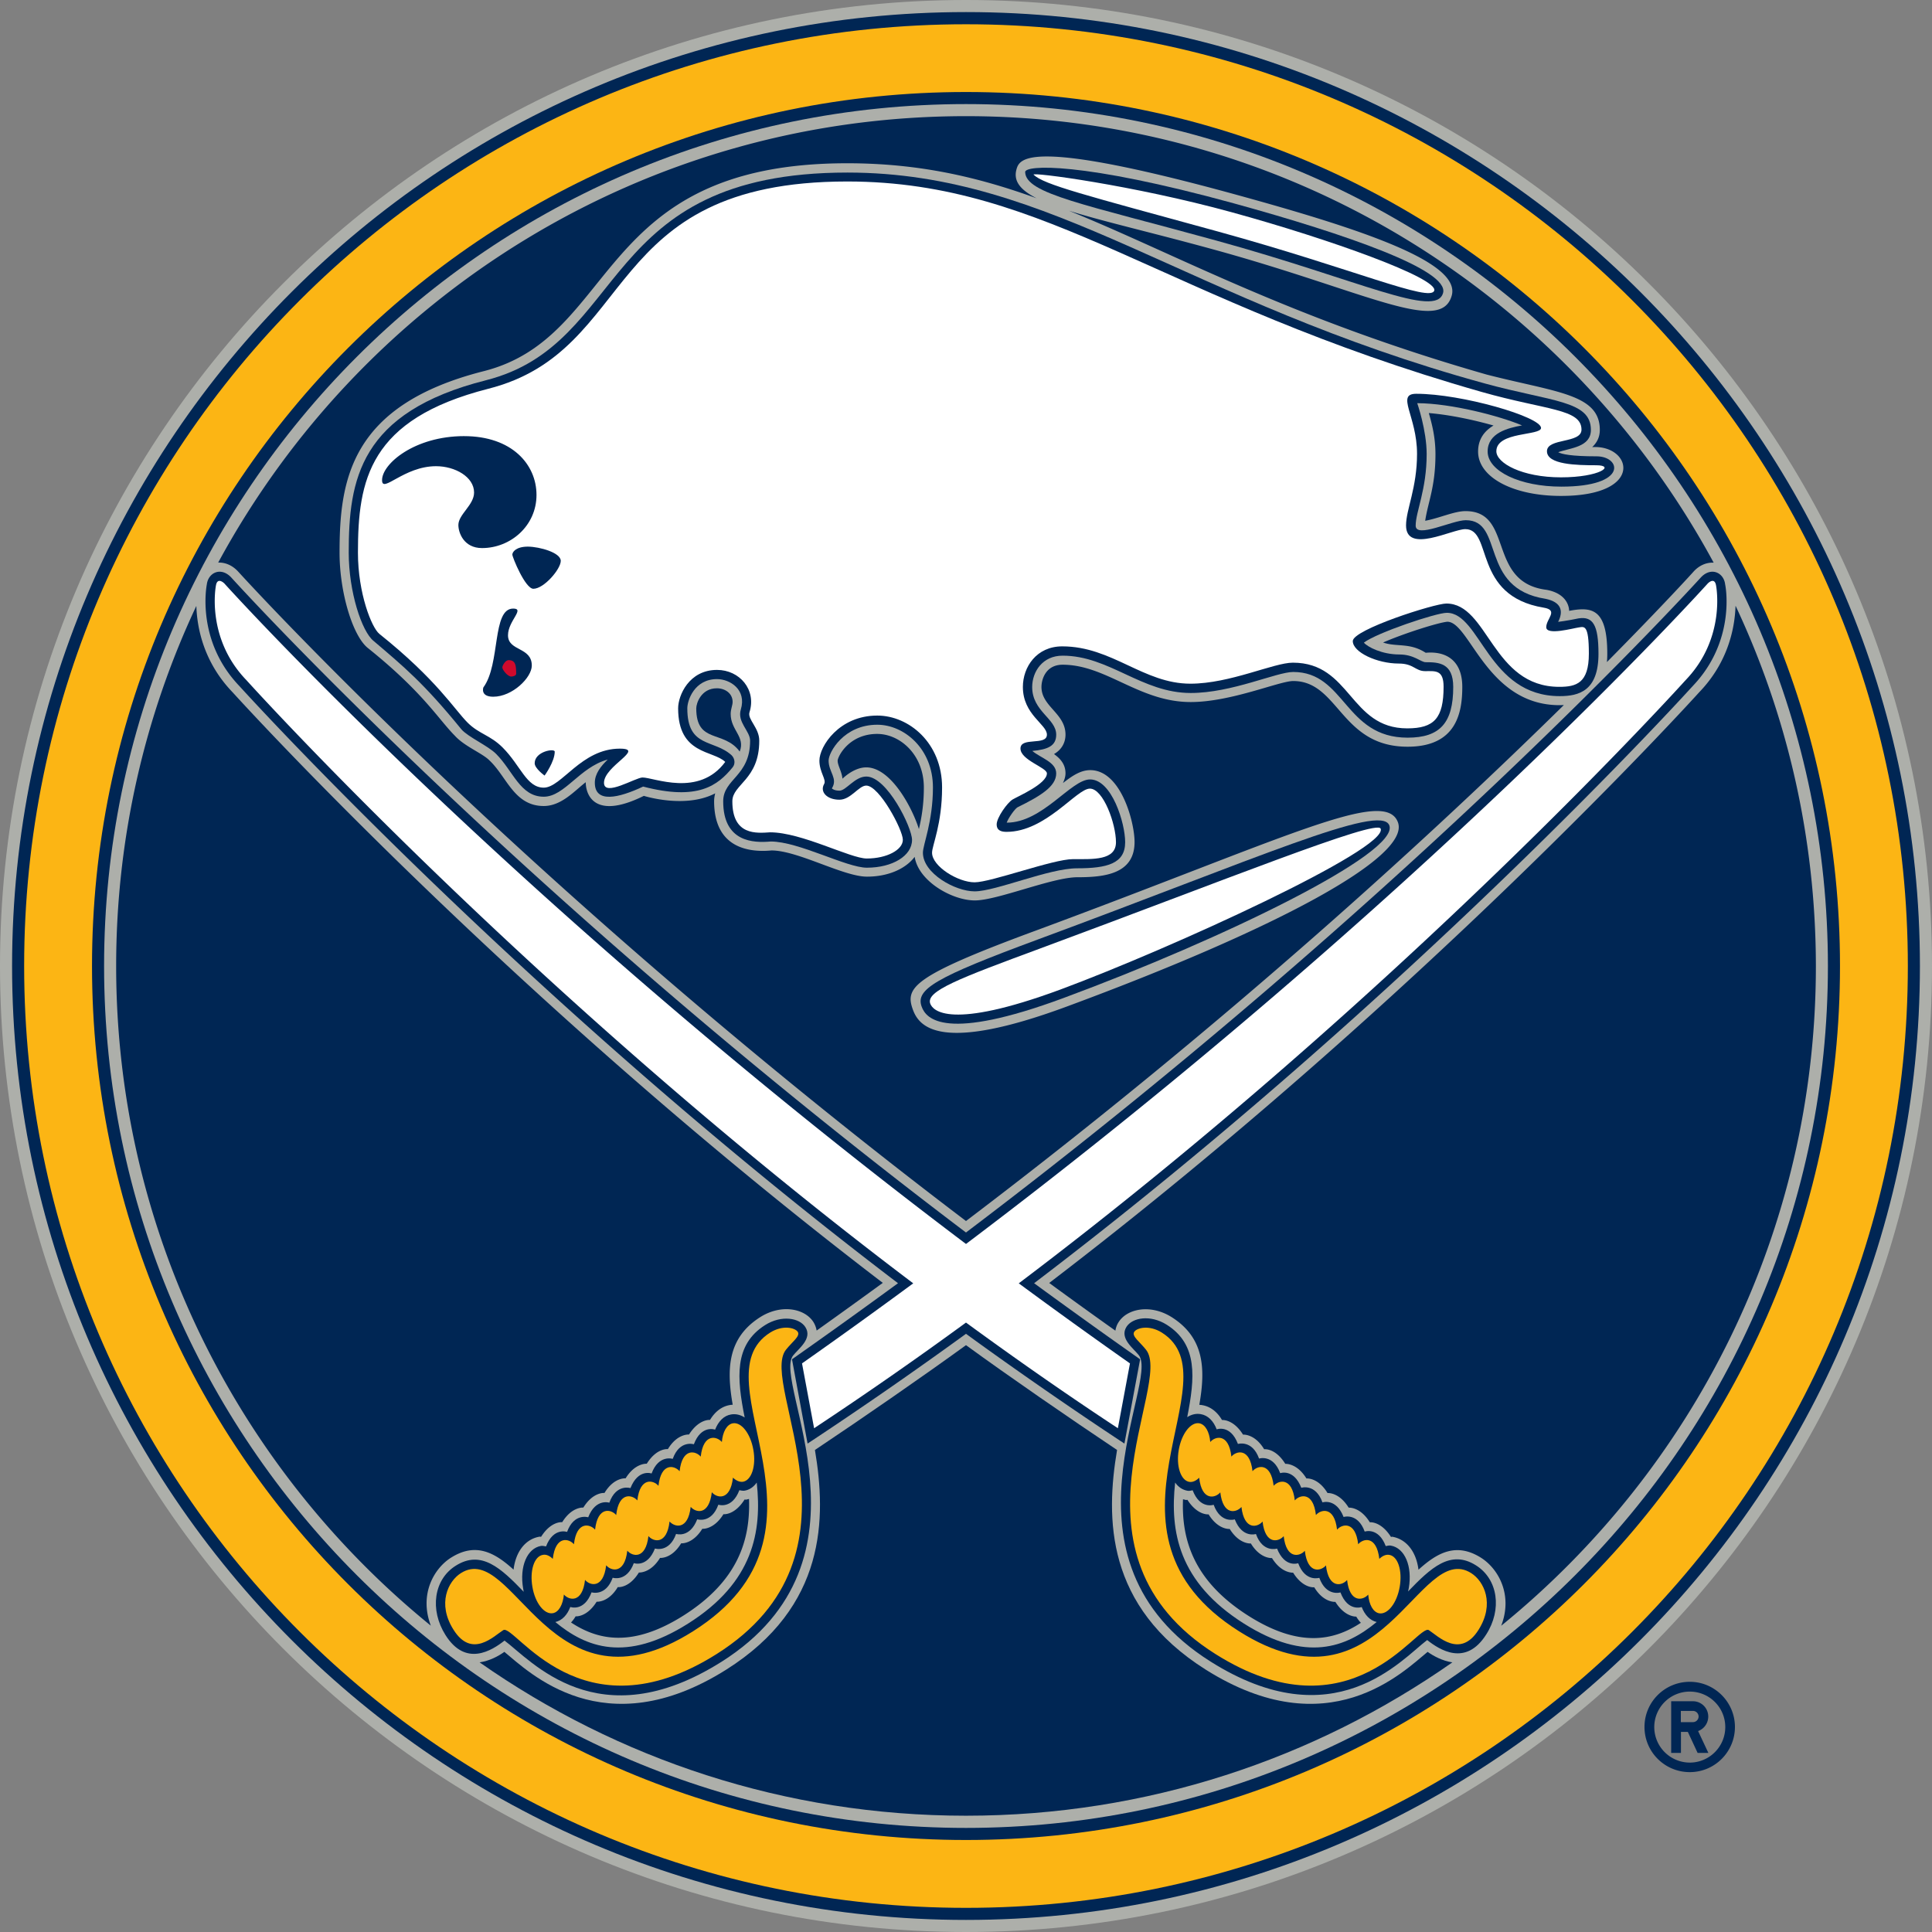<svg xmlns="http://www.w3.org/2000/svg" viewBox="0 0 239 239"><rect x="0" y="0" width="239" height="239" fill="#808080" stroke="none"/><title>Buffalo Sabres dark logo</title><path d="M239 119.5C239 53.61 185.39 0 119.5 0S0 53.61 0 119.5 53.61 239 119.5 239 239 185.39 239 119.5z" fill="#ADAFAA"/><path d="M119.5 1.494C54.432 1.494 1.494 54.432 1.494 119.5S54.432 237.506 119.5 237.506 237.506 184.568 237.506 119.5 184.568 1.494 119.5 1.494z" fill="#002654"/><path d="M119.5 12.876c-58.794 0-106.624 47.83-106.624 106.624S60.706 226.124 119.5 226.124s106.624-47.83 106.624-106.624S178.294 12.876 119.5 12.876z" fill="#ADAFAA"/><g fill="#002654"><path d="M209.035 208.05c-3.092 0-5.602 2.494-5.602 5.586s2.51 5.587 5.602 5.587 5.587-2.51 5.587-5.587-2.51-5.587-5.587-5.587zm0 9.993a4.4 4.4 0 0 1-4.392-4.392 4.389 4.389 0 0 1 4.392-4.39c2.435 0 4.392 1.97 4.392 4.39s-1.972 4.393-4.392 4.393z"/><path d="M211.32 212.352a1.89 1.89 0 0 0-1.896-1.897h-2.69v6.393h1.21v-2.6h.852l1.21 2.6h1.33l-1.27-2.704a1.913 1.913 0 0 0 1.255-1.792zm-1.896.687h-1.494v-1.39h1.494c.388 0 .702.314.702.702a.699.699 0 0 1-.702.687z"/></g><g fill="#002654"><path d="M119.5 151.048c32.982-25.005 58.6-48.726 73.956-63.828-.18 0-.344.015-.523.015-9.022 0-11.1-10.322-13.892-10.322-1.134.105-5.377 1.45-7.946 2.57 1.688.582 3.286-.016 5.273 1.27 2.584-.24 4.526 1.015 4.526 4.21 0 3.183-.702 7.41-6.767 7.41-8.29 0-8.5-8.126-14.146-8.126-1.718 0-7.678 2.6-12.682 2.6-6.378 0-10.44-4.617-15.85-4.617-2.075 0-2.613 1.807-2.613 2.748 0 2.435 2.973 3.27 2.973 5.9 0 .837-.344 1.778-1.42 2.405.748.538 1.42 1.24 1.42 2.375 0 .448-.15.837-.314 1.21 1.165-.91 2.196-1.598 3.376-1.598 3.794 0 5.482 6.438 5.482 8.888 0 3.988-3.764 4.362-7.08 4.362-3.092 0-9.89 2.868-12.682 2.868-2.808 0-6.976-2.375-7.44-5.392-1.104 1.464-3.24 2.45-5.9 2.45-2.927 0-8.543-3.24-11.815-3.24-2.524.238-7.095-.106-7.095-6.096 0-.358.06-.672.134-.97-3.704 1.94-8.828.313-8.828.313-6.304 3.122-7.2-.36-7.185-1.688-1.328 1-2.972 2.943-5.197 2.943-3.66 0-4.57-3.63-6.707-5.63-.85-.882-3.107-1.75-4.287-3.063-2.018-2.017-3.93-5.377-10.756-10.845-1.897-1.51-3.51-6.916-3.51-11.8 0-9.068 1.374-18.27 17.82-22.452C76.63 41.676 73.447 20.196 104.8 20.196c8.83 0 16.104 1.673 23.438 4.332-2.002-1.016-2.898-2.12-2.495-3.57.373-1.36 1.48-3.944 27.216 3.137 15.55 4.272 27.753 8.35 26.633 12.458-1.344 4.87-10.576-.508-29.472-5.69-7.557-2.077-13.667-3.466-17.894-4.796 13.115 5.303 27.35 13.31 51.684 20.27 8.53 2.196 13.996 2.39 13.996 6.84 0 .987-.418 1.63-.94 2.137 4.87-.33 6.616 6.035-3.87 6.035-5.945 0-10.247-2.316-10.247-5.483 0-1.598.835-2.584 1.91-3.227-2.42-.687-5.42-1.33-8.006-1.54.373 1.3.822 2.974.822 5.08 0 4.048-.926 5.93-1.27 8.245 1.778-.33 3.6-1.195 4.99-1.195 6.02 0 2.598 8.828 10.037 9.74 2.868.537 2.778 2.598 2.778 2.598 2.794-.523 4.72-.314 4.72 5.303 0 .36-.014.703-.044 1.032 6.886-6.96 10.635-11.084 10.755-11.233.748-.793 1.63-1.106 2.45-1.062C194.218 36.746 159.43 14.37 119.5 14.37S44.783 36.746 26.992 69.594c.807-.03 1.688.284 2.435 1.076.388.418 34.97 38.583 90.073 80.378zm8.425-35.85c31.384-11.606 43.393-17.835 45.007-13.474 1.583 4.302-15.147 13.25-40.974 22.795-15.46 5.72-18.21 2.598-19.015.417-1.016-2.748-.135-4.152 14.982-9.74zm86.772-40.257c-.09 2.72-.896 6.962-4.496 10.696-.402.448-34.22 37.777-80.408 73.074a707.156 707.156 0 0 0 8.186 5.9c.06-.344.164-.702.403-1.06 1.032-1.644 3.915-2.272 6.56-.613 4.062 2.57 4.196 6.423 3.42 10.845.12.015.254.015.373.045 1.046.18 1.867.866 2.435 1.837 0 0 1.374-.15 2.6 1.807 0 0 1.448-.133 2.613 1.808 0 0 1.375-.194 2.615 1.807 0 0 1.434-.12 2.614 1.807 0 0 1.433-.15 2.613 1.807 0 0 1.404-.15 2.614 1.806 0 0 1.42-.134 2.614 1.807 0 0 1.36-.164 2.615 1.807.06.015.12-.03.18-.015 1.777.314 2.957 1.897 3.226 4.078 2.36-2.15 4.706-3.39 7.74-1.48 2.12 1.345 3.972 4.557 2.494 8.41 23.736-19.298 38.927-48.71 38.927-81.603-.015-15.933-3.57-31.035-9.933-44.57zm-49.503 123.22s-1.45.135-2.614-1.806c0 0-1.374.18-2.614-1.807 0 0-1.42.12-2.614-1.807 0 0-1.434.134-2.614-1.807 0 0-1.404.15-2.614-1.792 0 0-1.42.135-2.614-1.806 0 0-1.36.164-2.614-1.792-.06-.015-.12.015-.18.015-.12-.03-.238-.06-.372-.09-.194 5.094 1.374 10.172 8.14 14.445 6.185 3.9 10.457 3.092 13.863.837a4.276 4.276 0 0 1-.568-.763c.013-.02-1.36.13-2.586-1.826z"/><path d="M108.52 90.79c-3.465 0-4.854 2.734-4.898 3.3 0 .613.523 1.375.597 2.242 0 0 1.373-1.404 2.942-1.404 3.032 0 5.676 4.944 6.513 7.633.3-1.27.612-2.942.612-5.137 0-4.108-2.988-6.633-5.766-6.633zM55.793 192.694c3.032-1.912 5.378-.672 7.738 1.48.254-2.182 1.434-3.78 3.226-4.08.06-.014.12.03.18.016 1.24-1.972 2.613-1.807 2.613-1.807 1.194-1.942 2.613-1.807 2.613-1.807 1.21-1.957 2.614-1.807 2.614-1.807 1.18-1.958 2.614-1.808 2.614-1.808 1.18-1.927 2.615-1.807 2.615-1.807 1.24-1.987 2.614-1.807 2.614-1.807 1.164-1.942 2.613-1.807 2.613-1.807 1.24-1.956 2.6-1.806 2.6-1.806.582-.97 1.403-1.658 2.434-1.837.12-.03.254-.03.373-.045-.777-4.42-.642-8.275 3.42-10.845 2.645-1.658 5.513-1.03 6.56.612.223.358.343.716.402 1.06a917.292 917.292 0 0 0 8.186-5.9c-46.202-35.286-80.02-72.6-80.423-73.048-3.6-3.734-4.407-7.977-4.496-10.695-6.35 13.518-9.92 28.62-9.92 44.544 0 32.908 15.19 62.32 38.927 81.605-1.464-3.855.373-7.067 2.495-8.41zm33.7-5.378c-1.196 1.942-2.615 1.807-2.615 1.807-1.21 1.942-2.614 1.792-2.614 1.792-1.18 1.957-2.614 1.807-2.614 1.807-1.18 1.927-2.615 1.807-2.615 1.807-1.225 1.986-2.614 1.806-2.614 1.806-1.164 1.942-2.613 1.807-2.613 1.807-1.225 1.957-2.6 1.807-2.6 1.807a4.148 4.148 0 0 1-.567.762c3.42 2.256 7.678 3.062 13.877-.837 6.767-4.272 8.32-9.35 8.14-14.445-.12.03-.238.06-.372.09-.06 0-.12-.03-.18-.015-1.255 1.99-2.614 1.81-2.614 1.81z"/><path d="M149.15 206.54c-12.382-7.81-12.382-18.73-10.963-27.17-5.84-3.9-13.503-9.187-18.687-12.966-5.183 3.764-12.846 9.067-18.687 12.966 1.42 8.44 1.404 19.36-10.964 27.17-15.163 9.56-24.41.3-27.456-2.195-.762.553-1.852 1.12-3.062 1.3 17.06 11.95 37.807 18.97 60.168 18.97s43.11-7.02 60.168-18.97c-1.21-.18-2.3-.762-3.062-1.3-3.047 2.495-12.28 11.756-27.455 2.196zM88.685 85.145c-1.957 0-2.554 1.867-2.554 2.48 0 4.422 3.376 2.644 5.377 5.348.717-1.852-1.12-2.63-1.12-4.66 0-.583.24-1.06.24-1.464.014-1.077-.942-1.704-1.943-1.704z"/><path d="M131.45 81.11c5.766 0 9.784 4.617 15.85 4.617 5.093 0 10.62-2.6 12.68-2.6 6.44 0 6.35 8.127 14.147 8.127 4.003 0 5.646-1.822 5.646-6.274 0-2.973-1.792-3.062-3.406-3.062-.612 0-1.42-.956-3.27-.956-2.122 0-3.9-.91-4.378-1.464 1.567-1.21 8.932-3.69 10.26-3.69 4.17 0 5.11 10.307 13.968 10.307 2.36 0 4.795-.627 4.795-5.243 0-3.555-.687-4.646-2.45-4.377-1.33.284-2.54.433-2.54.433.673-1.314.42-2.45-1.567-2.853-8.29-1.285-5.02-9.724-9.86-9.724-1.672 0-6.198 2.3-6.198.673 0-1.718 1.36-4.422 1.36-8.858 0-2.943-1.166-6.29-1.166-6.29 4.227.016 10.247 1.6 12.966 2.75-1.733.314-4.257.926-4.257 3.227 0 2.435 4.004 4.347 9.113 4.347 8.305 0 7.41-3.75 4.362-3.75-3.152 0-4.302-.27-4.75-.508 1.45-.538 4.048-.597 4.048-2.763 0-3.646-4.84-3.466-13.16-5.752-37.21-10.217-53.312-26.08-78.81-26.08-30.98 0-26.992 21.195-44.708 25.69C44.44 51 43.14 59.393 43.14 68.37c0 4.84 1.614 9.754 3.078 10.92 3.66 3.12 6.184 5.182 10.86 10.933.836.956 3.27 2.017 4.287 3.032 2.12 2.12 2.987 5.303 5.9 5.303 2.584 0 4.42-3.645 7.917-4.6-.836.806-1.598 1.747-1.598 2.867 0 2.57 2.928 1.912 5.975.478 6.81 1.778 9.23-.134 11.068-2.375.36-.433.284-1.076-.105-1.48-2.21-2.045-5.497-.88-5.497-5.825 0-.97.866-3.615 3.675-3.615 1.6 0 3.69 1.3 2.944 3.764-.478 1.553 1.15 2.66 1.15 3.854 0 4.422-3.33 4.705-3.33 7.5 0 5.048 3.718 5.167 5.884 4.973 3.466 0 9.366 3.24 11.89 3.24 3.182 0 5.587-1.48 5.587-3.436 0-1.54-3.092-7.842-5.66-7.842-1.42 0-2.496 1.748-3.317 1.748-.598 0-.896-.21-.94-.284.776-1.24-.404-2.002-.404-3.436 0-1.03 1.882-4.436 6.02-4.436 3.316 0 6.886 2.973 6.886 7.753 0 4.242-1.24 7.08-1.24 8.08 0 2.555 3.988 4.78 6.393 4.78 2.614 0 9.187-2.852 12.682-2.852 3.72 0 5.945-.583 5.945-3.227 0-2.36-1.643-7.768-4.347-7.768-2.36 0-5.855 5.348-10.307 5.348.21-.583.986-1.688 1.33-1.897 2.852-1.403 4.794-2.583 4.794-4.196 0-1.404-1.912-1.897-2.958-2.778 1.942-.18 2.958-.627 2.958-2.017 0-2.003-2.973-2.87-2.973-5.9.014-1.913 1.298-3.87 3.763-3.87zm51.146 112.54c-3.167-2.002-5.602.314-8.41 3.226.03-.134.06-.27.09-.418.463-2.704-.493-4.96-2.226-5.258-.21-.045-.418.03-.627.06-.91-2.39-2.6-1.792-2.6-1.792-.865-2.375-2.613-1.807-2.613-1.807-.926-2.374-2.614-1.806-2.614-1.806-.85-2.375-2.614-1.807-2.614-1.807-.956-2.42-2.614-1.807-2.614-1.807-.88-2.375-2.614-1.807-2.614-1.807-.85-2.36-2.614-1.807-2.614-1.807-.926-2.45-2.63-1.807-2.63-1.807-.387-1.032-1.075-1.734-1.97-1.883-.584-.105-1.166.045-1.674.373.956-4.84 1.344-8.977-2.524-11.427-2.03-1.285-4.257-.896-4.99.254-.895 1.42.852 2.644 1.525 3.51 2.614 3.316-11.158 25.26 8.873 37.896 15.28 9.635 23.586-.224 26.798-2.66 1.554 1.226 4.78 3.302 7.304-.686 1.985-3.095 1.463-6.83-1.256-8.547zm-12.294 7.005c-3.81 3.152-8.723 5.05-16.416.194-8.11-5.125-9.172-11.413-8.514-17.448.388.553.91.91 1.54 1.016.208.045.417-.03.626-.06.91 2.39 2.6 1.792 2.6 1.792.865 2.375 2.613 1.807 2.613 1.807.927 2.375 2.615 1.807 2.615 1.807.85 2.375 2.614 1.807 2.614 1.807.955 2.42 2.613 1.808 2.613 1.808.88 2.375 2.614 1.807 2.614 1.807.85 2.36 2.614 1.807 2.614 1.807.927 2.435 2.63 1.807 2.63 1.807.374.974 1.016 1.66 1.852 1.855zm-81.065 4.93c20.03-12.637 6.26-34.58 8.873-37.896.687-.867 2.42-2.092 1.524-3.51-.717-1.15-2.958-1.54-4.99-.255-3.868 2.45-3.494 6.572-2.523 11.427-.522-.33-1.104-.478-1.687-.373-.896.148-1.568.85-1.972 1.88 0 0-1.702-.64-2.628 1.808 0 0-1.763-.568-2.614 1.807 0 0-1.733-.568-2.614 1.807 0 0-1.658-.612-2.614 1.807 0 0-1.763-.57-2.614 1.806 0 0-1.688-.568-2.614 1.807 0 0-1.748-.568-2.614 1.807 0 0-1.688-.598-2.6 1.792-.208-.03-.417-.09-.626-.06-1.718.3-2.674 2.554-2.21 5.258.014.15.06.284.074.418-2.808-2.913-5.243-5.228-8.41-3.226-2.72 1.703-3.24 5.452-1.27 8.574 2.51 3.988 5.75 1.912 7.304.687 3.255 2.408 11.546 12.266 26.827 2.632zm4.376-22.182c.657 6.035-.388 12.338-8.5 17.447-7.677 4.855-12.606 2.958-16.415-.194.836-.194 1.48-.88 1.852-1.867 0 0 1.703.64 2.63-1.808 0 0 1.762.553 2.613-1.807 0 0 1.733.568 2.614-1.807 0 0 1.658.612 2.614-1.807 0 0 1.764.57 2.615-1.806 0 0 1.688.568 2.614-1.807 0 0 1.762.568 2.613-1.807 0 0 1.688.597 2.6-1.792.208.03.417.09.626.06.612-.094 1.135-.453 1.523-1.005z"/><path d="M111.09 158.74a853.767 853.767 0 0 1-13.115 9.412l1.927 10.426A533.845 533.845 0 0 0 119.5 165c5.9 4.302 13.4 9.5 19.598 13.578l1.942-10.426a860.658 860.658 0 0 1-13.115-9.41c46.71-35.507 81.05-73.404 81.454-73.852 5.377-5.602 4.092-12.368 4.032-12.592-.164-1.464-1.733-2.21-2.988-.88-.403.432-35.327 38.986-90.925 81.05-55.613-42.064-90.522-80.618-90.91-81.05-1.27-1.33-2.824-.584-3.003.88-.045.24-1.33 6.99 4.048 12.592.404.448 34.746 38.344 81.455 73.85z"/><path d="M131.57 123.458c19.746-7.304 41.555-17.94 40.3-21.346-1.03-2.808-16.536 4.153-43.543 14.13-12.607 4.662-15.102 6.14-14.31 8.29.554 1.54 2.96 4.334 17.552-1.074zm46.948-87.22c.777-2.823-11.95-7.245-25.842-11.07-18.986-5.212-25.887-4.75-25.857-3.883.06 2.69 7.303 3.973 23.63 8.47 17.76 4.885 27.187 9.695 28.068 6.483z"/></g><g fill="#FCB514"><path d="M119.5 3.002C55.15 3.002 2.987 55.15 2.987 119.5S55.15 236.012 119.5 236.012s116.512-52.16 116.512-116.512S183.852 3.002 119.5 3.002zm0 224.616c-59.72 0-108.118-48.398-108.118-108.118 0-59.705 48.412-108.118 108.118-108.118 59.72 0 108.118 48.397 108.118 108.118 0 59.72-48.398 108.118-108.118 108.118z"/><path d="M147.104 183.313c.418.075.85-.12 1.24-.508.33 2.943 2.017 2.524 2.614 1.807.344 2.943 2.017 2.51 2.614 1.807.344 2.942 2.017 2.523 2.614 1.806.33 2.928 2.017 2.51 2.614 1.807.33 2.928 2.017 2.51 2.614 1.807.344 2.943 2.017 2.524 2.614 1.807.33 2.943 2.017 2.524 2.614 1.807.33 2.928 2.017 2.51 2.614 1.807.105 1.256.612 2.182 1.36 2.316 1.06.18 2.195-1.285 2.538-3.286.344-2.002-.224-3.764-1.285-3.943-.42-.075-.852.12-1.24.493-.345-2.943-2.018-2.524-2.615-1.807-.33-2.928-2.017-2.51-2.614-1.807-.328-2.928-2.016-2.51-2.613-1.807-.33-2.944-2.017-2.51-2.614-1.808-.33-2.928-2.017-2.51-2.614-1.807-.345-2.943-2.018-2.524-2.615-1.807-.33-2.943-2.017-2.524-2.614-1.807-.328-2.942-2.016-2.523-2.613-1.806-.105-1.255-.612-2.18-1.36-2.315-1.06-.18-2.195 1.3-2.538 3.285-.344 2 .24 3.764 1.284 3.958zm-78.72 16.252c.747-.134 1.255-1.06 1.374-2.315.598.717 2.285 1.135 2.614-1.807.597.717 2.27 1.135 2.614-1.807.597.717 2.285 1.12 2.614-1.807.598.716 2.285 1.134 2.614-1.808.598.717 2.285 1.135 2.614-1.807.597.702 2.285 1.135 2.614-1.807.597.717 2.27 1.135 2.614-1.807.597.718 2.285 1.136 2.614-1.806.388.373.837.568 1.24.508 1.06-.18 1.643-1.957 1.285-3.943-.344-2.003-1.48-3.467-2.54-3.287-.746.134-1.254 1.06-1.358 2.315-.597-.717-2.285-1.135-2.614 1.807-.598-.717-2.285-1.135-2.614 1.807-.6-.717-2.286-1.135-2.615 1.807-.597-.718-2.285-1.136-2.614 1.806-.596-.702-2.284-1.135-2.613 1.807-.598-.717-2.285-1.135-2.614 1.807-.598-.702-2.285-1.12-2.614 1.807-.598-.717-2.286-1.135-2.615 1.807-.388-.388-.822-.583-1.24-.493-1.06.18-1.628 1.943-1.285 3.944.328 1.986 1.463 3.45 2.524 3.27z"/><path d="M182 194.606c-6.573-4.153-11.01 18.373-28.71 7.2-19.524-12.31-.374-31.16-9.56-36.955-1.57-.985-3.093-.596-3.422-.09-.33.54.672 1.21 1.464 2.212 3.406 4.302-11.07 25.244 8.59 37.643 16.82 10.606 25.004-3.824 26.394-2.958 1.12.717 3.87 3.585 6.154-.045 2.03-3.227.672-6.005-.91-7.006zM97.227 166.97c.792-1 1.792-1.672 1.464-2.21-.33-.508-1.852-.896-3.42.09-9.173 5.796 9.977 24.632-9.546 36.955-17.7 11.173-22.137-11.353-28.71-7.2-1.583 1-2.958 3.78-.91 7.006 2.284 3.63 5.018.748 6.153.046 1.388-.866 9.574 13.563 26.394 2.958 19.643-12.398 5.168-33.34 8.574-37.643z"/></g><g fill="#FFF"><path d="M212.292 72.462c-.18-1.165-1.03-.284-1.03-.284s-35.044 38.927-91.762 81.708c-56.718-42.78-91.746-81.708-91.746-81.708s-.866-.88-1.046.284c0 0-1.27 6.438 3.764 11.666 0 0 34.76 38.598 82.5 74.628a756.206 756.206 0 0 1-13.757 9.904l1.494 8.02a483.348 483.348 0 0 0 18.79-13.07c6.094 4.452 12.368 8.844 18.79 13.07l1.495-8.02a745.32 745.32 0 0 1-13.757-9.904c47.725-36.03 82.5-74.628 82.5-74.628 5.033-5.228 3.764-11.666 3.764-11.666z"/><path d="M46.92 78.407c7.14 5.706 9.29 9.366 10.948 11.01 1.404 1.388 2.778 1.523 4.302 3.046 2.256 2.256 2.958 4.974 5.094 4.974 2.21 0 4.646-4.825 9.41-4.825 3.198 0-1.956 2.136-1.956 4.227 0 1.777 3.914-.658 4.765-.658 1.434 0 6.976 2.48 10.232-1.927-1.48-1.464-5.826-.866-5.826-6.632 0-1.583 1.343-4.75 4.81-4.75 2.792 0 4.9 2.45 4.017 5.243-.27.88 1.21 1.912 1.21 3.51 0 4.84-3.33 5.378-3.33 7.5 0 4.27 3.016 3.943 4.674 3.838 3.9 0 9.92 3.24 11.95 3.24 2.496 0 4.467-1.075 4.467-2.314s-2.913-6.707-4.526-6.707c-.925 0-1.91 1.748-3.315 1.748-1.554 0-2.45-.97-1.897-1.94.314-.554-.583-1.45-.583-2.9 0-1.762 2.435-5.57 7.155-5.57 3.93 0 8.02 3.405 8.02 8.887 0 4.556-1.24 7.185-1.24 8.08 0 1.69 3.213 3.66 5.26 3.66s9.708-2.867 12.173-2.867 5.318.18 5.318-2.09-1.567-6.633-3.225-6.633c-1.658 0-5.452 5.348-10.307 5.348-.583 0-1.225-.12-1.225-.926 0-.823 1.3-2.675 1.972-3.078s4.242-1.927 4.242-3.227c0-.732-3.27-1.643-3.27-3.077 0-1.48 3.27-.3 3.27-1.718 0-1.285-2.973-2.465-2.973-5.9 0-2.465 1.688-5.02 4.87-5.02 6.17 0 10.038 4.617 15.85 4.617 4.913 0 10.306-2.6 12.68-2.6 7.2 0 7.007 8.127 14.147 8.127 3.332 0 4.497-1.255 4.497-5.153 0-2.12-1.03-1.926-2.27-1.926s-1.42-.94-3.272-.94c-2.704 0-5.69-1.405-5.69-2.78 0-1.418 10.112-4.645 11.576-4.645 5.184 0 5.662 10.306 13.968 10.306 2.106 0 3.66-.448 3.66-4.108s-.583-3.33-1.255-3.24c-.672.09-4.018 1.03-4.018-.03 0-1.047 1.583-2.107-.33-2.42-8.812-1.465-6.243-9.71-9.68-9.71-1.642 0-7.333 3.092-7.333-.463 0-1.957 1.36-4.63 1.36-8.858 0-4.66-2.66-7.424-.09-7.424 5.616 0 15.43 2.853 15.43 4.227 0 .986-5.528.418-5.528 2.883 0 1.464 3.167 3.227 7.992 3.227s6.767-1.494 4.362-1.494c-2.405 0-6.094-.075-6.094-1.733 0-1.673 4.272-.926 4.272-2.674 0-2.585-4.362-2.39-12.338-4.66-39.734-11.31-53.55-26.037-78.497-26.037-30.696 0-25.78 20.927-44.423 25.648-14.743 3.765-16.103 11.294-16.103 20.27 0 5.033 1.704 9.29 2.645 10.037zm14.1 7.782c-1.643 0-1.225-1.15-1.225-1.15 2.136-2.884 1.046-9.755 3.69-9.755 1.494 0-.642 1.524-.642 3.3 0 2.003 2.943 1.42 2.943 3.75 0 1.494-2.406 3.854-4.766 3.854zm6.348 9.754s-1.225-.88-1.225-1.524c0-1.464 2.48-1.882 2.48-1.434 0 1.24-1.255 2.958-1.255 2.958zm2.002-26.56c0 1.017-2.076 3.452-3.39 3.452-1.002 0-2.6-3.9-2.6-4.227 0-.33.463-.987 1.927-.987 1.464.014 4.063.746 4.063 1.762zm-11.95-15.43c5.885 0 8.948 3.48 8.948 7.275 0 3.808-3.197 6.572-6.737 6.572-2.255 0-2.927-1.897-2.927-2.853 0-1.315 1.942-2.466 1.942-4.02 0-1.926-2.345-3.255-4.705-3.255-3.988 0-6.677 3.42-6.677 1.733-.016-2.018 4.017-5.454 10.157-5.454zm71.296 63.365c-10.098 3.733-14.206 5.287-13.638 6.84.314.85 2.405 3.316 16.103-1.748 13.654-5.064 40.556-17.387 39.615-19.897-.463-1.24-19.463 6.44-42.08 14.804zm22.033-88.655c16.654 4.586 26.26 8.813 26.677 7.275.418-1.54-12.816-6.32-25.05-9.68-12.22-3.36-24.916-5.02-24.512-4.646 1.285 1.24 6.214 2.48 22.884 7.05z"/></g><path d="M62.917 81.663c-.403 0-.777.672-.777.91 0 .255.627 1.12 1.105 1.12.27 0 .612-.118.612-.358-.014-.97-.044-1.672-.94-1.672z" fill="#CF0A2C"/></svg>